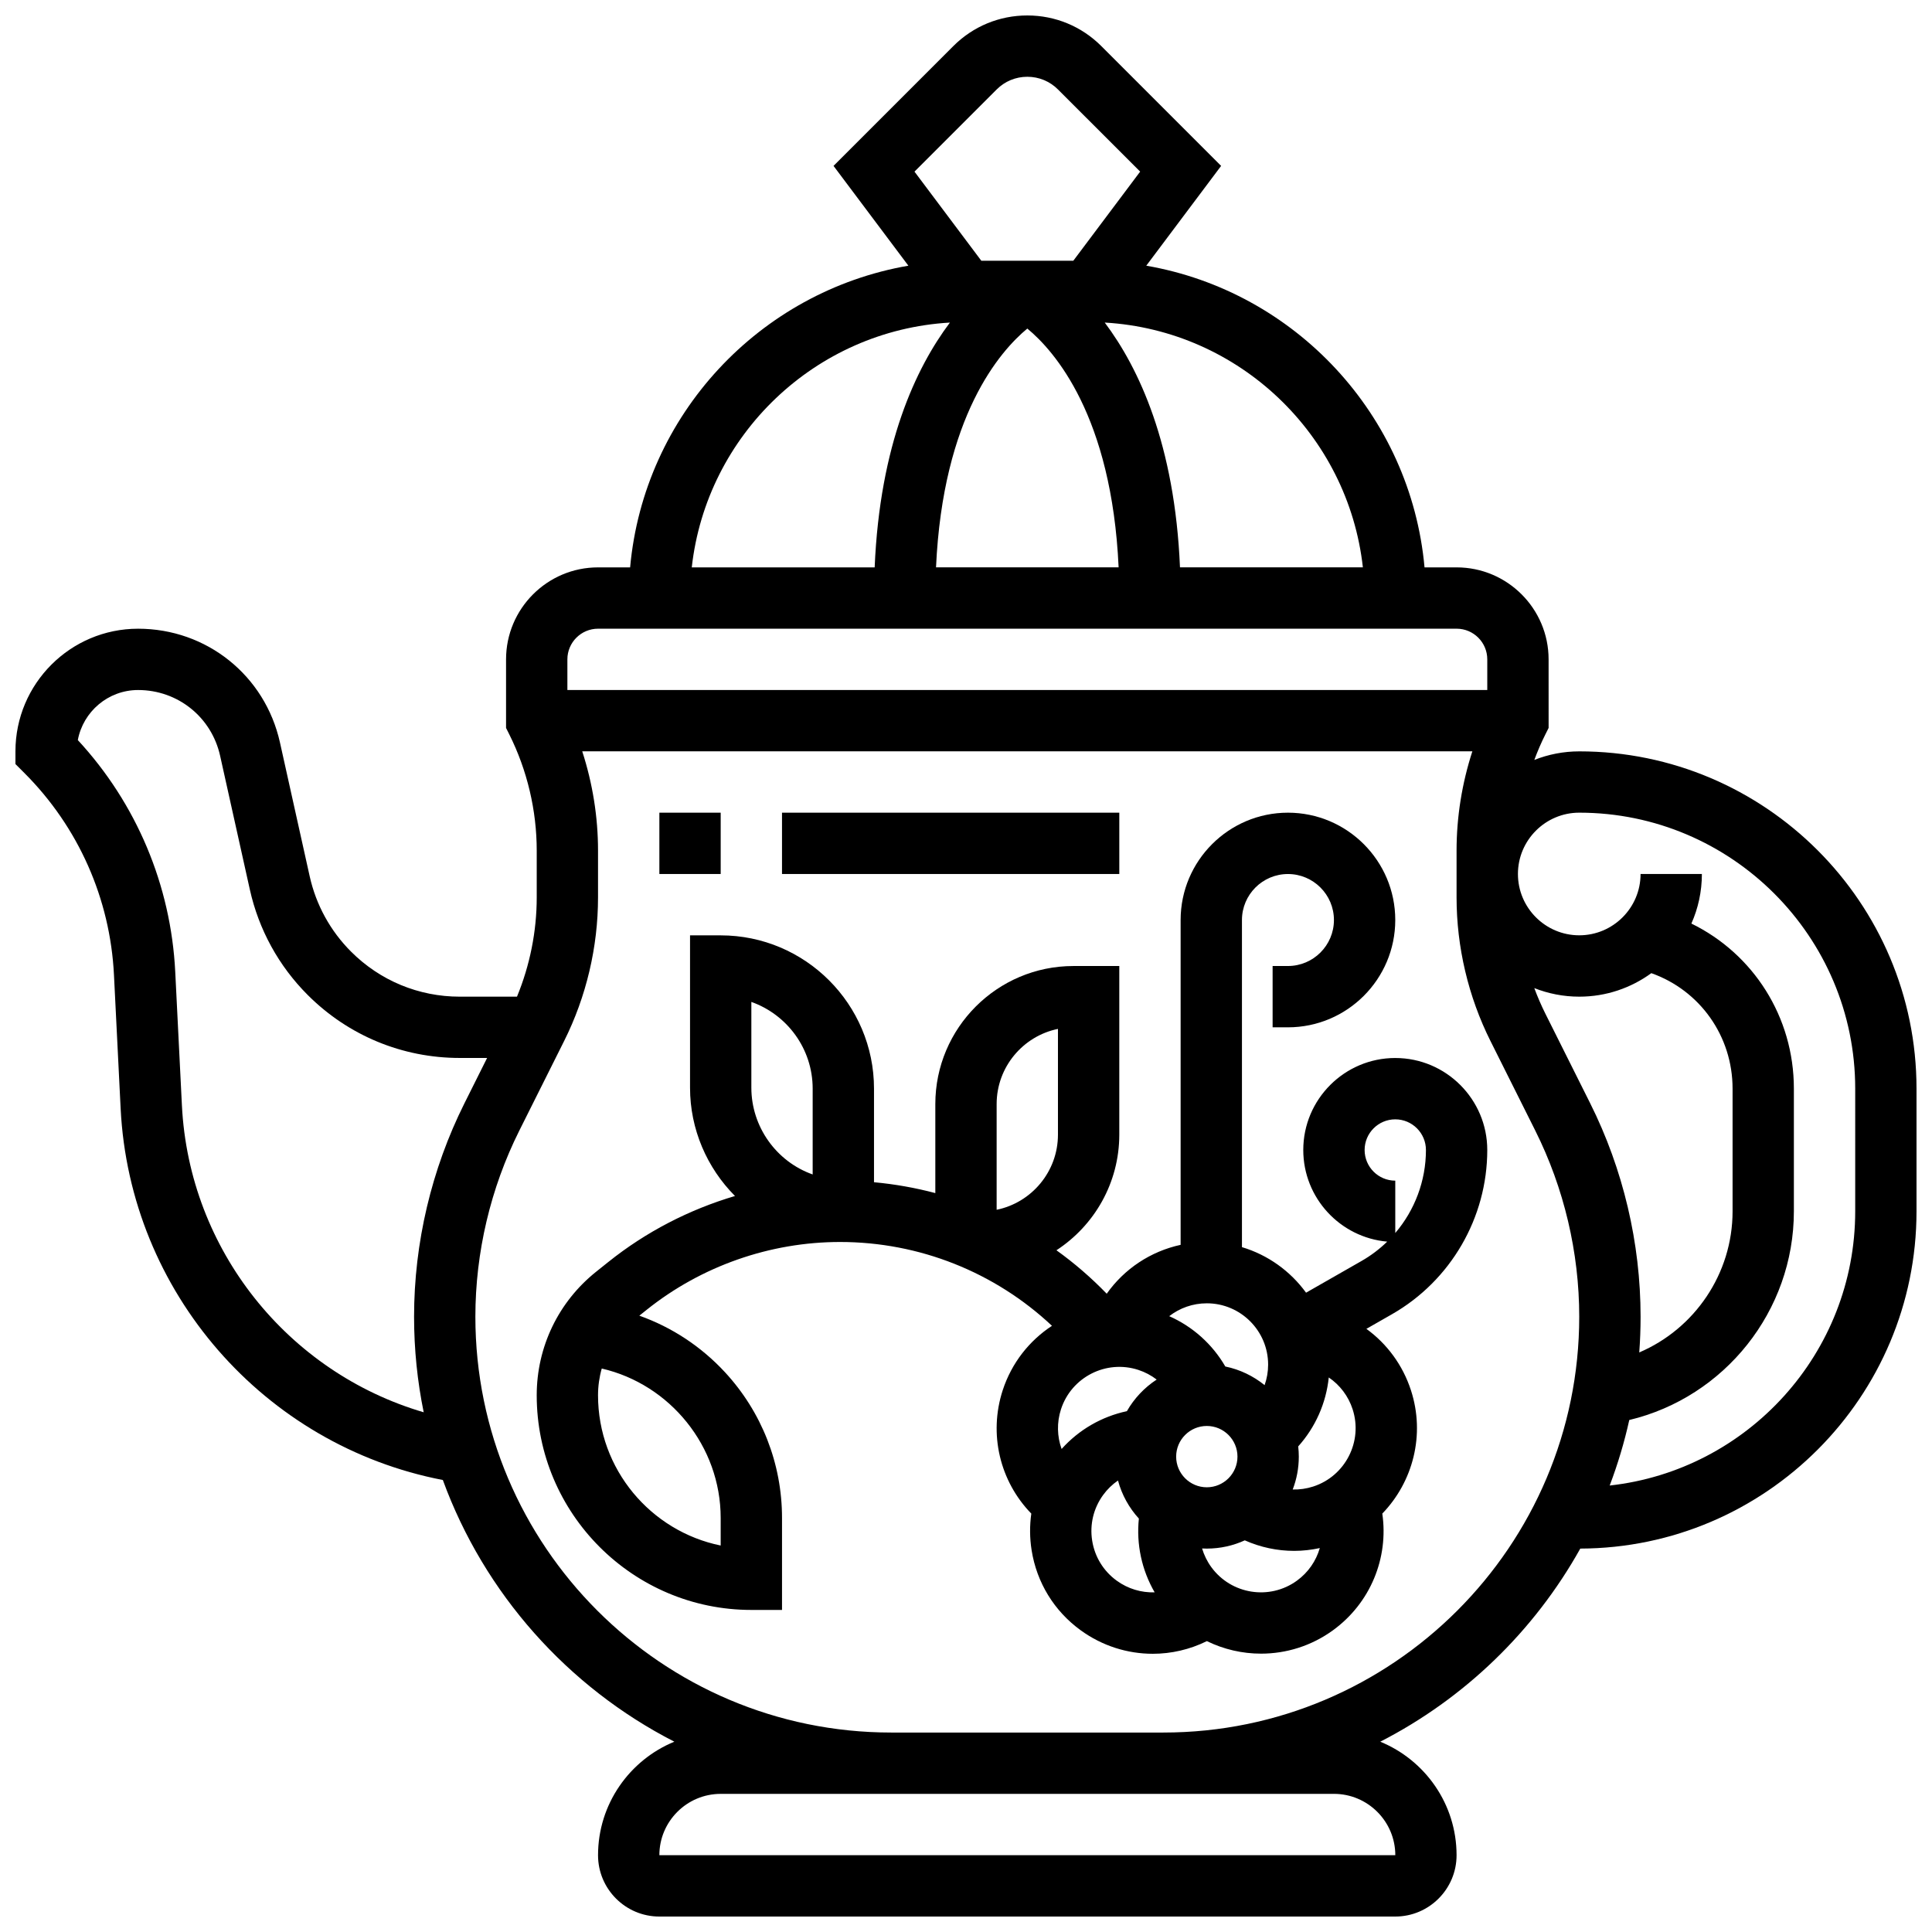 <?xml version="1.0" encoding="UTF-8"?>
<!-- Uploaded to: ICON Repo, www.iconrepo.com, Generator: ICON Repo Mixer Tools -->
<svg width="800px" height="800px" version="1.1" viewBox="144 144 512 512" xmlns="http://www.w3.org/2000/svg">
 <defs>
  <clipPath id="a">
   <path d="m148.09 148.09h503.81v503.81h-503.81z"/>
  </clipPath>
 </defs>
 <g clip-path="url(#a)">
  <path d="m562.52 343.12c-4.203 0-8.219 0.812-11.91 2.269 0.855-2.305 1.828-4.566 2.93-6.762l0.859-1.715-0.004-18.172c0-13.441-10.938-24.379-24.379-24.379h-8.5c-3.66-40.406-34.316-73.133-73.742-79.949l19.836-26.449-31.742-31.742c-5.238-5.238-12.207-8.125-19.617-8.125s-14.379 2.887-19.617 8.125l-31.738 31.742 19.836 26.449c-39.426 6.816-70.086 39.543-73.742 79.949h-8.5c-13.441 0-24.379 10.934-24.379 24.379v18.172l0.859 1.715c4.754 9.512 7.269 20.156 7.269 30.789v12.414c0 8.988-1.805 17.984-5.231 26.297h-15.16c-10.883 0-21.117-4.238-28.812-11.934-5.488-5.488-9.281-12.395-10.965-19.973l-7.875-35.441c-3.945-17.762-19.406-30.164-37.598-30.164-17.926 0-32.504 14.578-32.504 32.504v3.363l2.379 2.379c14.293 14.293 22.723 33.285 23.73 53.473l1.77 35.445c2.434 48.664 38.016 89.293 85.387 98.438 10.992 30.094 33.109 54.879 61.348 69.348-11.848 4.859-20.219 16.512-20.219 30.09 0 8.961 7.293 16.25 16.25 16.25h195.02c8.961 0 16.25-7.293 16.25-16.25 0-13.578-8.371-25.23-20.223-30.086 22.32-11.438 40.809-29.324 53.008-51.176 49.164-0.156 89.105-40.191 89.105-89.383v-32.504c0-49.289-40.098-89.387-89.383-89.387zm19.102 58.777c12.848 4.559 21.527 16.645 21.527 30.609v32.504c0 16.582-10.094 31.156-24.73 37.398 0.234-3.125 0.352-6.281 0.352-9.465 0-19.531-4.617-39.086-13.352-56.555l-11.887-23.77c-1.098-2.199-2.07-4.457-2.93-6.762 3.695 1.457 7.711 2.269 11.918 2.269 7.133 0 13.734-2.316 19.102-6.231zm-76.445-107.54h-48.469c-1.375-32.586-10.906-52.844-19.941-64.875 35.641 2.062 64.504 29.754 68.41 64.875zm-88.926-63.285c7.199 5.949 22.367 23.145 24.195 63.285h-48.391c1.828-40.145 17-57.336 24.195-63.285zm-8.125-63.363c2.172-2.172 5.055-3.363 8.125-3.363s5.957 1.195 8.125 3.363l21.777 21.773-17.715 23.617h-24.379l-17.711-23.617zm-12.391 61.777c-9.031 12.031-18.566 32.285-19.941 64.875h-48.469c3.906-35.125 32.773-62.816 68.41-64.875zm-93.246 81.125h227.53c4.481 0 8.125 3.644 8.125 8.125v8.125h-243.78v-8.125c0-4.481 3.648-8.125 8.129-8.125zm-110.28 126.35-1.77-35.441c-1.148-22.941-10.281-44.594-25.816-61.391 1.406-7.539 8.035-13.266 15.977-13.266 10.516 0 19.453 7.172 21.734 17.434l7.875 35.441c2.356 10.602 7.656 20.262 15.336 27.941 10.77 10.766 25.082 16.691 40.305 16.691h7.238l-6.004 12.012c-8.734 17.469-13.352 37.023-13.352 56.555 0 8.672 0.879 17.145 2.551 25.332-35.938-10.547-62.156-42.977-64.074-81.309zm305.3 182.43c8.961 0 16.25 7.293 16.262 16.25h-0.012l-195.02 0.004c0-8.961 7.293-16.25 16.25-16.25h117.32zm-45.199-16.25h-72.121c-60.77 0-110.21-49.438-110.21-110.21 0-17.02 4.023-34.062 11.633-49.285l11.887-23.77c5.879-11.754 8.984-24.914 8.984-38.055v-12.414c0-8.906-1.434-17.816-4.184-26.297h235.89c-2.75 8.48-4.184 17.391-4.184 26.297v12.414c0 13.141 3.106 26.301 8.984 38.055l11.887 23.77c7.613 15.223 11.637 32.266 11.637 49.285 0 60.77-49.441 110.21-110.21 110.21zm183.34-138.14c0 37.598-28.523 68.648-65.066 72.68 2.129-5.609 3.871-11.406 5.191-17.363 25.238-6.039 43.621-28.848 43.621-55.316v-32.504c0-19.02-10.746-35.715-27.16-43.746 1.785-4.019 2.781-8.461 2.781-13.137h-16.25c0 8.961-7.293 16.25-16.25 16.25-8.961 0-16.25-7.293-16.25-16.25 0-8.961 7.293-16.25 16.25-16.25 40.324 0 73.133 32.809 73.133 73.133z"/>
 </g>
 <path d="m513.76 424.38c-13.441 0-24.379 10.934-24.379 24.379 0 12.723 9.797 23.199 22.242 24.285-2.019 1.969-4.301 3.699-6.809 5.133l-14.695 8.398c-4.141-5.699-10.086-10.004-16.988-12.07v-86.691c0-6.723 5.469-12.188 12.188-12.188 6.723 0 12.188 5.469 12.188 12.188 0 6.723-5.469 12.188-12.188 12.188h-4.062v16.25h4.062c15.684 0 28.441-12.758 28.441-28.441 0-15.684-12.758-28.441-28.441-28.441-15.684 0-28.441 12.758-28.441 28.441v86.086c-7.957 1.727-14.93 6.359-19.586 12.953-4.117-4.258-8.578-8.109-13.324-11.516 10.016-6.535 16.656-17.832 16.656-30.66v-44.668h-12.168c-20.172 0-36.586 16.41-36.586 36.586v23.59c-5.297-1.406-10.73-2.371-16.25-2.879v-24.793c0-22.402-18.227-40.629-40.629-40.629h-8.125v40.383c0 10.996 4.488 21.23 11.914 28.688-12.148 3.594-23.594 9.504-33.566 17.484l-3.234 2.586c-10.008 8-15.746 19.938-15.746 32.746 0 31.363 25.516 56.883 56.883 56.883h8.125v-24.379c0-14.367-5.371-28.082-15.121-38.621-6.32-6.832-14.105-11.934-22.691-14.984l1.93-1.543c14.496-11.598 32.707-17.984 51.27-17.984 21 0 41.016 8.004 56.152 22.215-5.961 3.914-10.688 9.797-13.059 17.09-3.781 11.637-0.723 24.141 7.582 32.676-0.453 3.18-0.434 6.445 0.082 9.707 1.359 8.574 5.977 16.109 13 21.211 5.719 4.156 12.418 6.231 19.113 6.231 4.906 0 9.812-1.125 14.332-3.356 4.481 2.191 9.402 3.324 14.359 3.32 6.625 0 13.305-2.012 19.062-6.195 9.906-7.199 14.781-19.129 13.07-30.922 8.098-8.375 11.438-20.84 7.594-32.672-2.184-6.727-6.387-12.348-11.812-16.285l6.773-3.871c15.582-8.902 25.262-25.582 25.262-43.527 0-13.441-10.938-24.379-24.379-24.379zm-105.64 12.211c0-9.816 6.988-18.027 16.25-19.922v28.012c0 9.812-6.988 18.027-16.25 19.922zm-73.133 109.68v7.309c-18.523-3.777-32.504-20.191-32.504-39.812 0-2.434 0.34-4.82 0.988-7.094 18.07 4.18 31.516 20.574 31.516 39.598zm167.47-28.809c2.769 8.523-1.914 17.711-10.434 20.48-1.785 0.578-3.625 0.84-5.445 0.793 1.043-2.707 1.617-5.644 1.617-8.715 0-0.914-0.055-1.816-0.156-2.707 4.559-5.082 7.387-11.445 8.098-18.27 2.91 1.977 5.172 4.891 6.32 8.418zm-77.121 10.531c-1.191-3.309-1.309-6.996-0.164-10.527 2.769-8.523 11.957-13.203 20.48-10.434 1.789 0.582 3.43 1.457 4.875 2.566-3.25 2.121-5.961 4.996-7.891 8.375-6.676 1.426-12.711 4.91-17.301 10.02zm30.355 2.027c0-4.481 3.644-8.125 8.125-8.125 4.481 0 8.125 3.644 8.125 8.125s-3.644 8.125-8.125 8.125c-4.481 0-8.125-3.644-8.125-8.125zm24.375-24.379c0 1.879-0.324 3.711-0.934 5.434-2.977-2.41-6.523-4.141-10.41-4.938-3.426-5.902-8.602-10.559-14.867-13.34 2.781-2.156 6.25-3.406 9.961-3.406 8.961-0.004 16.25 7.289 16.25 16.25zm-136.95-96.121c9.461 3.356 16.25 12.391 16.25 22.984v22.738c-9.645-3.414-16.25-12.648-16.25-22.984zm96.82 153.37c-3.512-2.551-5.82-6.316-6.5-10.605-0.68-4.289 0.352-8.582 2.902-12.094 1.102-1.516 2.438-2.805 3.938-3.84 1.027 3.809 2.949 7.254 5.535 10.086-0.703 6.793 0.746 13.609 4.184 19.551-3.512 0.109-7.055-0.914-10.059-3.098zm47.766 0c-7.25 5.269-17.434 3.652-22.703-3.598-1.102-1.516-1.914-3.184-2.434-4.93 0.414 0.02 0.832 0.031 1.254 0.031 3.586 0 6.992-0.785 10.062-2.184 4.148 1.84 8.598 2.789 13.09 2.789 2.266 0 4.539-0.262 6.789-0.742-0.98 3.391-3.051 6.449-6.059 8.633zm26.059-92.129v-13.875c-4.481 0-8.125-3.644-8.125-8.125 0-4.481 3.644-8.125 8.125-8.125s8.125 3.644 8.125 8.125c0 8.172-2.969 15.953-8.125 22z"/>
 <path d="m318.74 359.37h16.25v16.25h-16.25z"/>
 <path d="m351.24 359.37h89.387v16.25h-89.387z"/>
</svg>